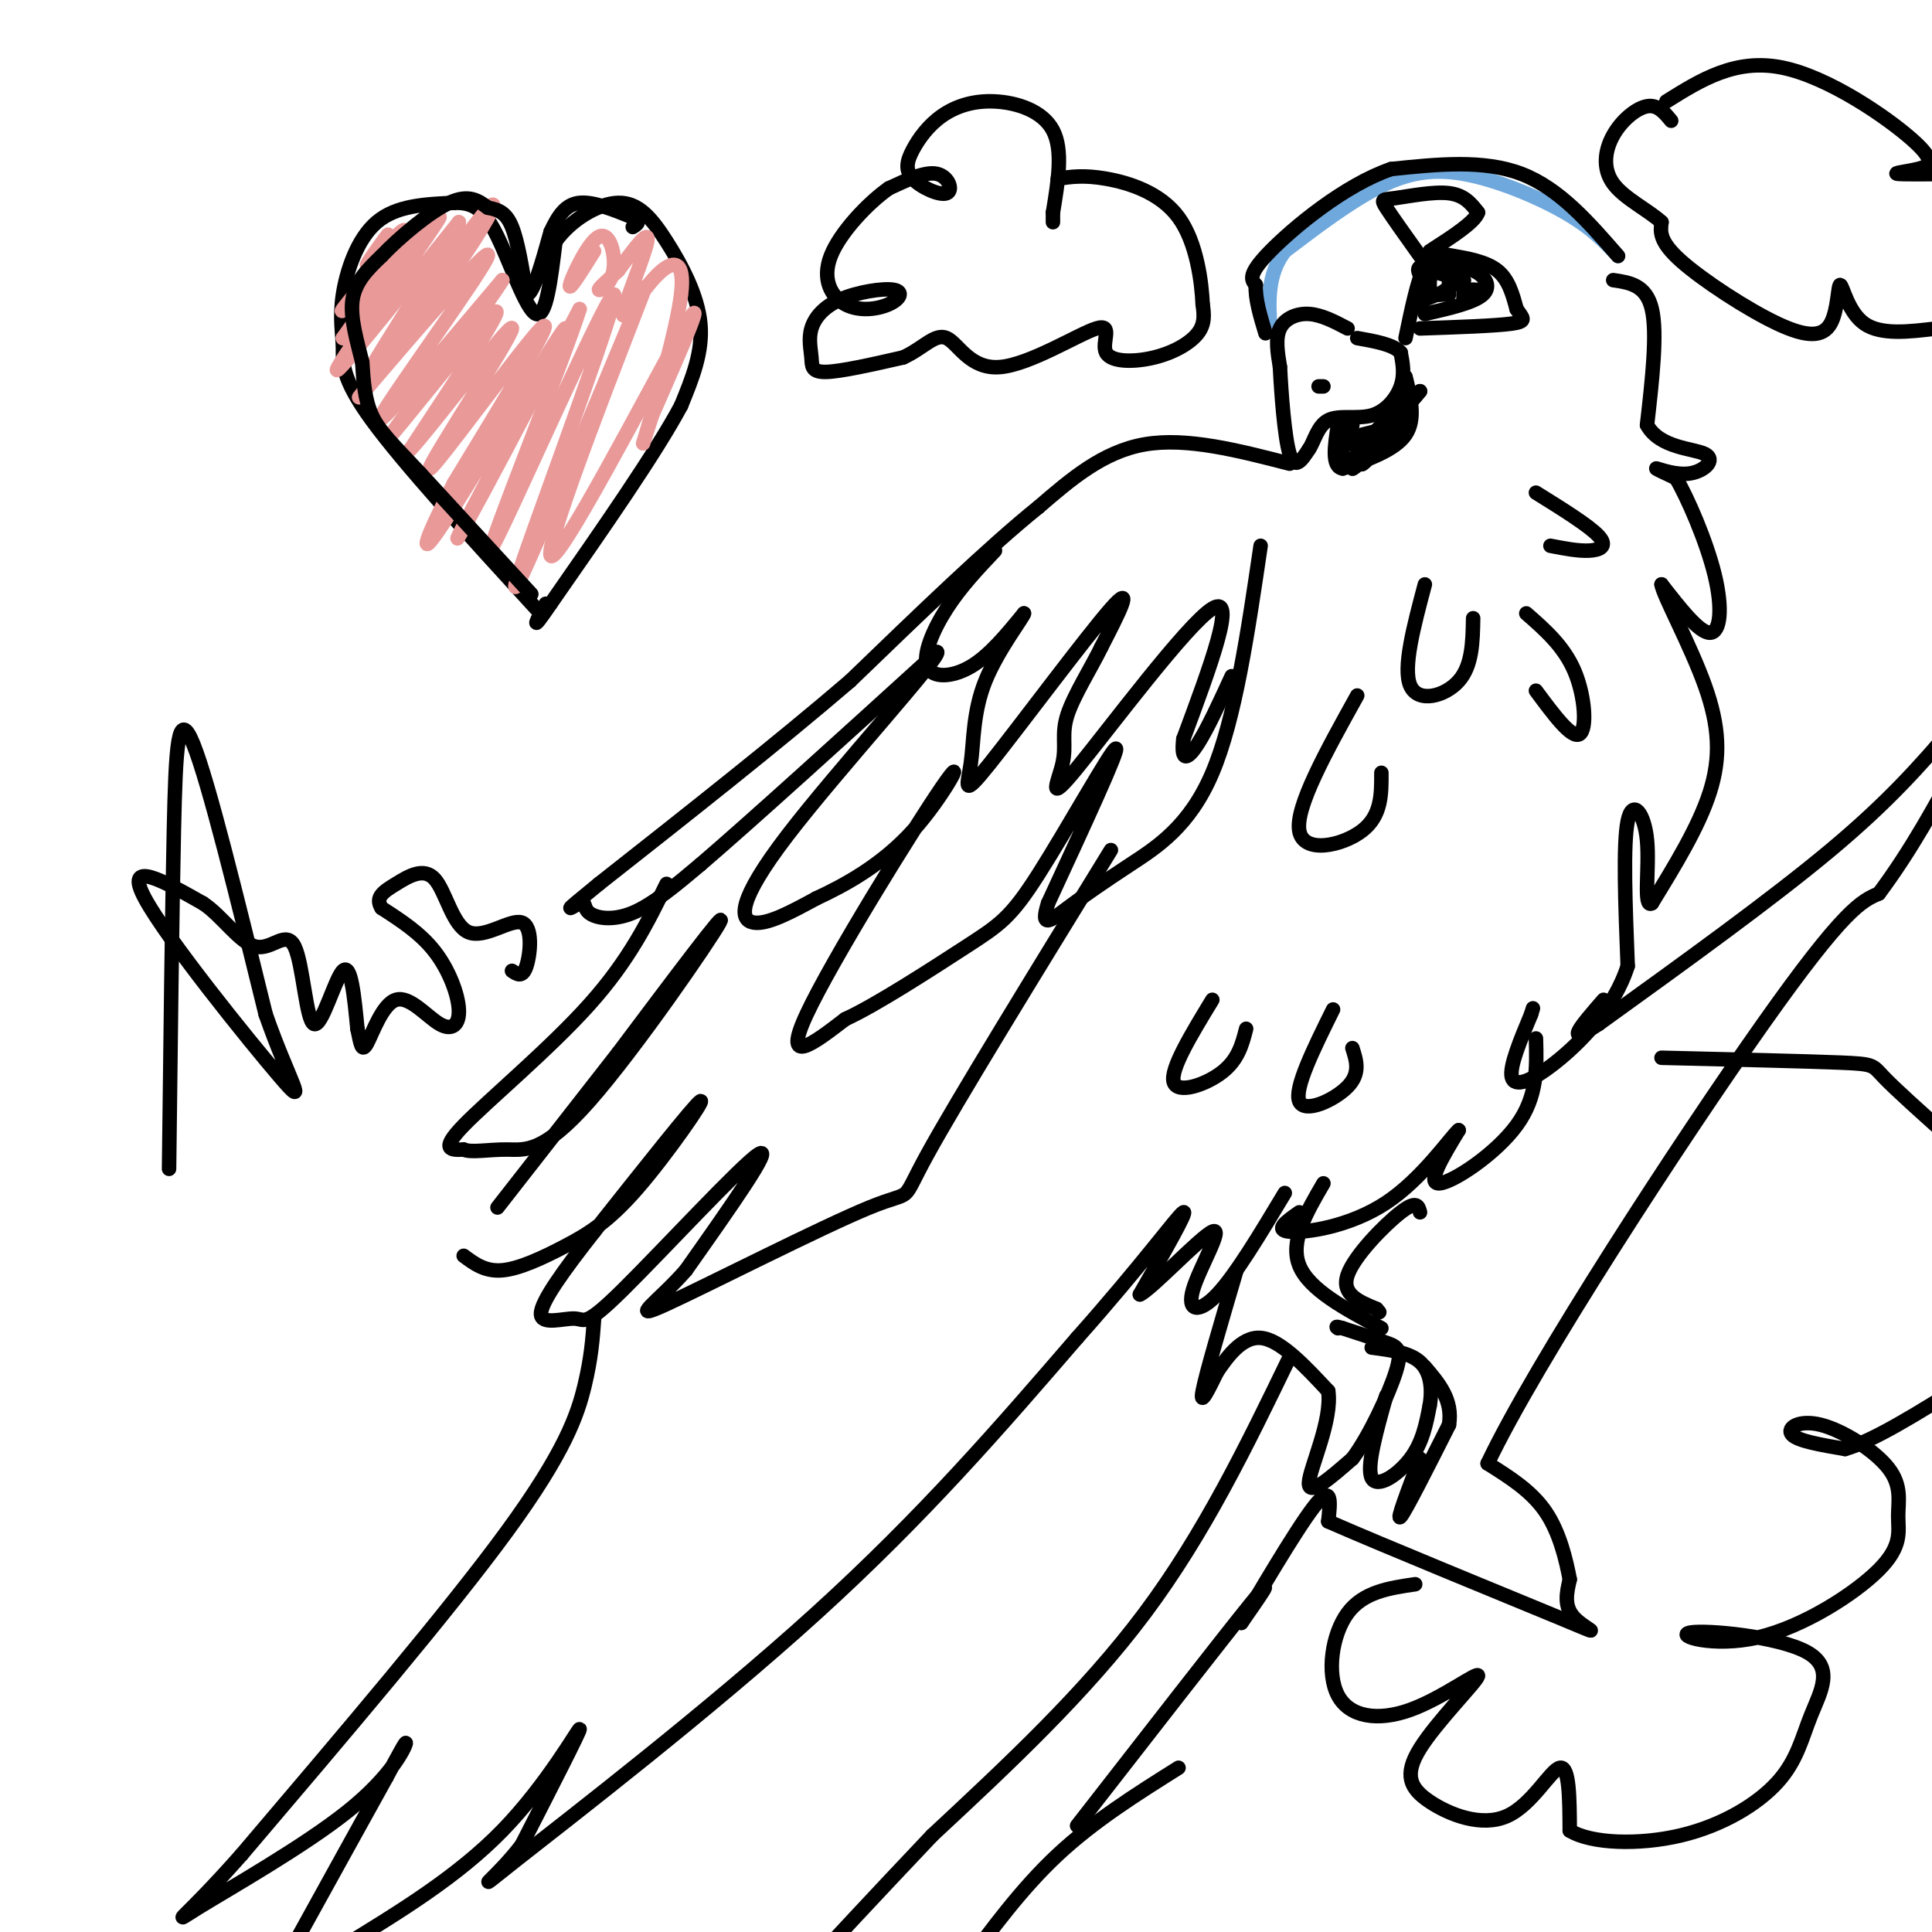 <svg viewBox='0 0 400 400' version='1.1' xmlns='http://www.w3.org/2000/svg' xmlns:xlink='http://www.w3.org/1999/xlink'><g fill='none' stroke='#6fa8dc' stroke-width='3' stroke-linecap='round' stroke-linejoin='round'><path d='M335,53c-2.696,-2.887 -5.393,-5.774 -11,-9c-5.607,-3.226 -14.125,-6.792 -21,-8c-6.875,-1.208 -12.107,-0.060 -18,3c-5.893,3.060 -12.446,8.030 -19,13'/><path d='M266,52c-3.667,4.833 -3.333,10.417 -3,16'/></g>
<g fill='none' stroke='#000000' stroke-width='3' stroke-linecap='round' stroke-linejoin='round'><path d='M335,53c-6.083,-7.000 -12.167,-14.000 -20,-17c-7.833,-3.000 -17.417,-2.000 -27,-1'/><path d='M288,35c-9.622,3.311 -20.178,12.089 -25,17c-4.822,4.911 -3.911,5.956 -3,7'/><path d='M260,59c-0.167,2.833 0.917,6.417 2,10'/><path d='M291,70c1.256,-6.071 2.512,-12.143 4,-15c1.488,-2.857 3.208,-2.500 6,-2c2.792,0.500 6.655,1.143 9,3c2.345,1.857 3.173,4.929 4,8'/><path d='M314,64c1.244,1.867 2.356,2.533 -1,3c-3.356,0.467 -11.178,0.733 -19,1'/><path d='M295,65c5.067,-1.156 10.133,-2.311 12,-4c1.867,-1.689 0.533,-3.911 -2,-5c-2.533,-1.089 -6.267,-1.044 -10,-1'/><path d='M295,55c-1.833,0.167 -1.417,1.083 -1,2'/><path d='M279,68c-2.711,-1.422 -5.422,-2.844 -8,-3c-2.578,-0.156 -5.022,0.956 -6,3c-0.978,2.044 -0.489,5.022 0,8'/><path d='M265,76c0.267,5.289 0.933,14.511 2,18c1.067,3.489 2.533,1.244 4,-1'/><path d='M271,93c1.075,-1.526 1.762,-4.842 4,-6c2.238,-1.158 6.026,-0.158 9,-1c2.974,-0.842 5.136,-3.526 6,-6c0.864,-2.474 0.432,-4.737 0,-7'/><path d='M290,73c-1.500,-1.667 -5.250,-2.333 -9,-3'/><path d='M291,78c1.083,4.417 2.167,8.833 0,12c-2.167,3.167 -7.583,5.083 -13,7'/><path d='M278,97c-2.333,-0.333 -1.667,-4.667 -1,-9'/><path d='M334,58c3.417,0.500 6.833,1.000 8,6c1.167,5.000 0.083,14.500 -1,24'/><path d='M341,88c2.620,4.807 9.671,4.825 12,6c2.329,1.175 -0.065,3.509 -3,4c-2.935,0.491 -6.410,-0.860 -7,-1c-0.590,-0.140 1.705,0.930 4,2'/><path d='M347,99c2.369,4.000 6.292,13.000 8,20c1.708,7.000 1.202,12.000 -1,12c-2.202,0.000 -6.101,-5.000 -10,-10'/><path d='M344,121c0.286,2.167 6.000,12.583 9,21c3.000,8.417 3.286,14.833 1,22c-2.286,7.167 -7.143,15.083 -12,23'/><path d='M342,187c-1.845,1.214 -0.458,-7.250 -1,-13c-0.542,-5.750 -3.012,-8.786 -4,-4c-0.988,4.786 -0.494,17.393 0,30'/><path d='M337,200c-2.810,8.833 -9.833,15.917 -15,20c-5.167,4.083 -8.476,5.167 -9,3c-0.524,-2.167 1.738,-7.583 4,-13'/><path d='M317,210c0.667,-2.167 0.333,-1.083 0,0'/><path d='M267,96c-10.667,-2.750 -21.333,-5.500 -30,-4c-8.667,1.500 -15.333,7.250 -22,13'/><path d='M215,105c-10.167,8.167 -24.583,22.083 -39,36'/><path d='M176,141c-15.167,13.000 -33.583,27.500 -52,42'/><path d='M124,183c-8.973,7.314 -5.405,4.600 -4,4c1.405,-0.600 0.648,0.915 2,2c1.352,1.085 4.815,1.738 9,0c4.185,-1.738 9.093,-5.869 14,-10'/><path d='M145,179c10.500,-9.000 29.750,-26.500 49,-44'/><path d='M194,135c1.143,0.655 -20.500,24.292 -31,38c-10.500,13.708 -9.857,17.488 -7,18c2.857,0.512 7.929,-2.244 13,-5'/><path d='M169,186c5.705,-2.652 13.467,-6.783 20,-14c6.533,-7.217 11.836,-17.520 6,-9c-5.836,8.520 -22.810,35.863 -28,47c-5.190,11.137 1.405,6.069 8,1'/><path d='M175,211c6.290,-2.850 18.016,-10.475 25,-15c6.984,-4.525 9.226,-5.949 15,-15c5.774,-9.051 15.078,-25.729 16,-26c0.922,-0.271 -6.539,15.864 -14,32'/><path d='M217,187c-1.809,5.569 0.670,3.493 4,1c3.330,-2.493 7.512,-5.402 13,-9c5.488,-3.598 12.282,-7.885 17,-19c4.718,-11.115 7.359,-29.057 10,-47'/><path d='M138,183c-3.867,7.889 -7.733,15.778 -16,25c-8.267,9.222 -20.933,19.778 -26,25c-5.067,5.222 -2.533,5.111 0,5'/><path d='M96,238c1.506,0.703 5.270,-0.038 9,0c3.730,0.038 7.427,0.856 17,-10c9.573,-10.856 25.021,-33.388 27,-37c1.979,-3.612 -9.510,11.694 -21,27'/><path d='M128,218c-7.667,9.833 -16.333,20.917 -25,32'/><path d='M96,260c2.225,1.657 4.450,3.314 8,3c3.550,-0.314 8.426,-2.600 13,-5c4.574,-2.400 8.847,-4.915 15,-12c6.153,-7.085 14.187,-18.738 13,-18c-1.187,0.738 -11.593,13.869 -22,27'/><path d='M123,255c-6.290,8.009 -11.014,14.533 -11,17c0.014,2.467 4.767,0.878 7,1c2.233,0.122 1.947,1.956 10,-6c8.053,-7.956 24.444,-25.702 28,-28c3.556,-2.298 -5.722,10.851 -15,24'/><path d='M142,263c-5.702,6.536 -12.456,10.876 -4,7c8.456,-3.876 32.123,-15.967 42,-20c9.877,-4.033 5.965,-0.010 12,-11c6.035,-10.990 22.018,-36.995 38,-63'/><path d='M316,127c3.911,3.422 7.822,6.844 10,12c2.178,5.156 2.622,12.044 1,13c-1.622,0.956 -5.311,-4.022 -9,-9'/><path d='M281,144c-6.422,11.556 -12.844,23.111 -12,28c0.844,4.889 8.956,3.111 13,0c4.044,-3.111 4.022,-7.556 4,-12'/><path d='M300,57c0.000,0.000 0.000,2.000 0,2'/><path d='M298,61c0.000,0.000 2.000,0.000 2,0'/><path d='M298,61c0.000,0.000 4.000,-3.000 4,-3'/><path d='M303,58c0.000,0.000 0.100,0.100 0.1,0.1'/><path d='M303,58c0.000,0.000 -7.000,-2.000 -7,-2'/><path d='M296,57c0.000,0.000 0.000,1.000 0,1'/><path d='M296,57c0.000,0.000 0.000,4.000 0,4'/><path d='M295,62c0.000,0.000 -1.000,1.000 -1,1'/><path d='M295,62c0.000,0.000 5.000,-2.000 5,-2'/><path d='M303,60c0.000,0.000 0.000,2.000 0,2'/><path d='M303,60c0.000,0.000 2.000,0.000 2,0'/><path d='M305,60c0.000,0.000 1.000,0.000 1,0'/><path d='M318,215c0.178,6.022 0.356,12.044 -4,18c-4.356,5.956 -13.244,11.844 -16,12c-2.756,0.156 0.622,-5.422 4,-11'/><path d='M302,234c-1.560,1.286 -7.458,10.000 -15,15c-7.542,5.000 -16.726,6.286 -20,6c-3.274,-0.286 -0.637,-2.143 2,-4'/><path d='M123,273c-0.289,4.067 -0.578,8.133 -2,14c-1.422,5.867 -3.978,13.533 -16,30c-12.022,16.467 -33.511,41.733 -55,67'/><path d='M50,384c-12.222,13.823 -15.276,14.880 -9,11c6.276,-3.880 21.882,-12.699 31,-20c9.118,-7.301 11.748,-13.086 12,-14c0.252,-0.914 -1.874,3.043 -4,7'/><path d='M80,368c-4.167,7.500 -12.583,22.750 -21,38'/><path d='M71,403c11.889,-7.267 23.778,-14.533 33,-24c9.222,-9.467 15.778,-21.133 16,-21c0.222,0.133 -5.889,12.067 -12,24'/><path d='M108,382c-5.131,6.750 -11.958,11.625 -1,3c10.958,-8.625 39.702,-30.750 62,-51c22.298,-20.250 38.149,-38.625 54,-57'/><path d='M223,277c13.689,-15.400 20.911,-25.400 22,-26c1.089,-0.600 -3.956,8.200 -9,17'/><path d='M236,268c2.282,-0.959 12.488,-11.855 15,-13c2.512,-1.145 -2.670,7.461 -4,12c-1.330,4.539 1.191,5.011 5,1c3.809,-4.011 8.904,-12.506 14,-21'/><path d='M251,207c-4.378,7.200 -8.756,14.400 -8,17c0.756,2.600 6.644,0.600 10,-2c3.356,-2.600 4.178,-5.800 5,-9'/><path d='M276,209c-4.044,8.178 -8.089,16.356 -7,19c1.089,2.644 7.311,-0.244 10,-3c2.689,-2.756 1.844,-5.378 1,-8'/><path d='M256,263c-3.167,10.750 -6.333,21.500 -7,25c-0.667,3.500 1.167,-0.250 3,-4'/><path d='M252,284c1.844,-2.667 4.956,-7.333 9,-7c4.044,0.333 9.022,5.667 14,11'/><path d='M275,288c0.889,6.156 -3.889,16.044 -4,19c-0.111,2.956 4.444,-1.022 9,-5'/><path d='M280,302c3.440,-4.524 7.542,-13.333 9,-18c1.458,-4.667 0.274,-5.190 -2,-6c-2.274,-0.810 -5.637,-1.905 -9,-3'/><path d='M278,275c-1.667,-0.500 -1.333,-0.250 -1,0'/><path d='M287,289c-2.067,7.378 -4.133,14.756 -3,17c1.133,2.244 5.467,-0.644 8,-4c2.533,-3.356 3.267,-7.178 4,-11'/><path d='M296,291c0.622,-3.578 0.178,-7.022 -2,-9c-2.178,-1.978 -6.089,-2.489 -10,-3'/><path d='M294,302c-2.500,6.583 -5.000,13.167 -4,12c1.000,-1.167 5.500,-10.083 10,-19'/><path d='M300,295c0.833,-5.167 -2.083,-8.583 -5,-12'/><path d='M286,275c-7.500,-4.000 -15.000,-8.000 -17,-13c-2.000,-5.000 1.500,-11.000 5,-17'/><path d='M294,251c-0.333,-1.289 -0.667,-2.578 -4,0c-3.333,2.578 -9.667,9.022 -11,13c-1.333,3.978 2.333,5.489 6,7'/><path d='M285,271c1.000,1.167 0.500,0.583 0,0'/><path d='M267,281c-8.833,18.250 -17.667,36.500 -30,53c-12.333,16.500 -28.167,31.250 -44,46'/><path d='M193,380c-12.167,12.833 -20.583,21.917 -29,31'/><path d='M223,378c15.167,-19.500 30.333,-39.000 36,-46c5.667,-7.000 1.833,-1.500 -2,4'/><path d='M257,336c2.889,-4.844 11.111,-18.956 15,-24c3.889,-5.044 3.444,-1.022 3,3'/><path d='M275,315c11.131,4.893 37.458,15.625 48,20c10.542,4.375 5.298,2.393 3,0c-2.298,-2.393 -1.649,-5.196 -1,-8'/><path d='M325,327c-0.733,-3.911 -2.067,-9.689 -5,-14c-2.933,-4.311 -7.467,-7.156 -12,-10'/><path d='M308,303c9.733,-20.578 40.067,-67.022 57,-91c16.933,-23.978 20.467,-25.489 24,-27'/><path d='M389,185c6.833,-9.167 11.917,-18.583 17,-28'/><path d='M404,151c-6.417,7.417 -12.833,14.833 -25,25c-12.167,10.167 -30.083,23.083 -48,36'/><path d='M331,212c-7.833,5.167 -3.417,0.083 1,-5'/><path d='M294,53c-2.893,-4.054 -5.786,-8.107 -7,-10c-1.214,-1.893 -0.750,-1.625 2,-2c2.750,-0.375 7.786,-1.393 11,-1c3.214,0.393 4.607,2.196 6,4'/><path d='M306,44c-0.667,2.000 -5.333,5.000 -10,8'/><path d='M111,126c-13.721,-15.005 -27.442,-30.010 -34,-39c-6.558,-8.990 -5.954,-11.967 -6,-15c-0.046,-3.033 -0.743,-6.124 0,-11c0.743,-4.876 2.927,-11.536 7,-15c4.073,-3.464 10.037,-3.732 16,-4'/><path d='M94,42c4.083,-0.167 6.292,1.417 9,7c2.708,5.583 5.917,15.167 8,16c2.083,0.833 3.042,-7.083 4,-15'/><path d='M115,50c3.081,-4.400 8.785,-7.901 13,-8c4.215,-0.099 6.943,3.204 10,8c3.057,4.796 6.445,11.085 7,17c0.555,5.915 -1.722,11.458 -4,17'/><path d='M141,84c-5.167,9.667 -16.083,25.333 -27,41'/><path d='M114,125c-4.667,6.833 -2.833,3.417 -1,0'/><path d='M244,366c-8.750,5.500 -17.500,11.000 -25,18c-7.500,7.000 -13.750,15.500 -20,24'/></g>
<g fill='none' stroke='#ea9999' stroke-width='3' stroke-linecap='round' stroke-linejoin='round'><path d='M78,52c1.512,-2.179 3.024,-4.357 2,-3c-1.024,1.357 -4.583,6.250 -4,6c0.583,-0.250 5.310,-5.643 7,-7c1.690,-1.357 0.345,1.321 -1,4'/><path d='M82,52c-3.786,4.690 -12.750,14.417 -11,12c1.750,-2.417 14.214,-16.976 16,-18c1.786,-1.024 -7.107,11.488 -16,24'/><path d='M71,70c3.595,-4.143 20.583,-26.500 20,-25c-0.583,1.500 -18.738,26.857 -21,31c-2.262,4.143 11.369,-12.929 25,-30'/><path d='M95,46c-1.424,3.879 -17.485,28.576 -18,30c-0.515,1.424 14.515,-20.424 21,-29c6.485,-8.576 4.424,-3.879 0,3c-4.424,6.879 -11.212,15.939 -18,25'/><path d='M80,75c-5.062,6.678 -8.718,10.872 -2,3c6.718,-7.872 23.809,-27.812 23,-25c-0.809,2.812 -19.517,28.375 -22,33c-2.483,4.625 11.258,-11.687 25,-28'/><path d='M104,58c-2.786,4.726 -22.250,30.542 -23,32c-0.750,1.458 17.214,-21.440 21,-25c3.786,-3.560 -6.607,12.220 -17,28'/><path d='M85,93c3.581,-3.652 21.032,-26.783 21,-25c-0.032,1.783 -17.547,28.480 -17,29c0.547,0.520 19.156,-25.137 23,-29c3.844,-3.863 -7.078,14.069 -18,32'/><path d='M94,100c-5.055,9.771 -8.691,18.198 -2,8c6.691,-10.198 23.711,-39.022 25,-40c1.289,-0.978 -13.153,25.891 -19,37c-5.847,11.109 -3.099,6.460 2,-3c5.099,-9.460 12.550,-23.730 20,-38'/><path d='M120,64c-2.836,9.337 -19.925,51.678 -18,49c1.925,-2.678 22.864,-50.375 25,-52c2.136,-1.625 -14.533,42.821 -19,56c-4.467,13.179 3.266,-4.911 11,-23'/><path d='M119,94c6.474,-15.093 17.158,-41.324 14,-33c-3.158,8.324 -20.158,51.203 -19,54c1.158,2.797 20.474,-34.486 27,-46c6.526,-11.514 0.263,2.743 -6,17'/><path d='M135,86c-1.623,4.890 -2.681,8.616 -1,3c1.681,-5.616 6.102,-20.574 7,-28c0.898,-7.426 -1.729,-7.320 -5,-4c-3.271,3.320 -7.188,9.855 -7,8c0.188,-1.855 4.482,-12.102 5,-15c0.518,-2.898 -2.741,1.551 -6,6'/><path d='M128,56c-2.035,1.915 -4.123,3.701 -4,4c0.123,0.299 2.456,-0.889 3,-4c0.544,-3.111 -0.700,-8.145 -3,-7c-2.300,1.145 -5.657,8.470 -6,10c-0.343,1.530 2.329,-2.735 5,-7'/></g>
<g fill='none' stroke='#000000' stroke-width='3' stroke-linecap='round' stroke-linejoin='round'><path d='M110,123c0.000,0.000 -23.000,-25.000 -23,-25'/><path d='M87,98c-5.711,-6.067 -8.489,-8.733 -10,-12c-1.511,-3.267 -1.756,-7.133 -2,-11'/><path d='M75,75c-1.022,-4.200 -2.578,-9.200 -2,-13c0.578,-3.800 3.289,-6.400 6,-9'/><path d='M79,53c3.689,-3.889 9.911,-9.111 14,-11c4.089,-1.889 6.044,-0.444 8,1'/><path d='M101,43c2.222,0.422 3.778,0.978 5,4c1.222,3.022 2.111,8.511 3,14'/><path d='M109,61c1.333,0.167 3.167,-6.417 5,-13'/><path d='M114,48c1.622,-3.489 3.178,-5.711 6,-6c2.822,-0.289 6.911,1.356 11,3'/><path d='M131,45c1.833,0.833 0.917,1.417 0,2'/><path d='M35,242c0.311,-26.311 0.622,-52.622 1,-70c0.378,-17.378 0.822,-25.822 4,-18c3.178,7.822 9.089,31.911 15,56'/><path d='M55,210c4.810,13.821 9.333,20.375 3,13c-6.333,-7.375 -23.524,-28.679 -28,-37c-4.476,-8.321 3.762,-3.661 12,1'/><path d='M42,187c3.904,2.510 7.665,8.286 11,9c3.335,0.714 6.244,-3.633 8,0c1.756,3.633 2.357,15.247 4,16c1.643,0.753 4.326,-9.356 6,-11c1.674,-1.644 2.337,5.178 3,12'/><path d='M74,213c0.679,3.165 0.875,5.077 2,3c1.125,-2.077 3.177,-8.142 6,-9c2.823,-0.858 6.416,3.492 9,5c2.584,1.508 4.157,0.175 4,-3c-0.157,-3.175 -2.045,-8.193 -5,-12c-2.955,-3.807 -6.978,-6.404 -11,-9'/><path d='M79,188c-1.440,-2.266 0.460,-3.433 3,-5c2.540,-1.567 5.719,-3.536 8,-1c2.281,2.536 3.663,9.577 7,11c3.337,1.423 8.629,-2.771 11,-2c2.371,0.771 1.820,6.506 1,9c-0.820,2.494 -1.910,1.747 -3,1'/><path d='M280,88c-1.685,4.018 -3.369,8.036 -2,8c1.369,-0.036 5.792,-4.125 6,-4c0.208,0.125 -3.798,4.464 -4,5c-0.202,0.536 3.399,-2.732 7,-6'/><path d='M287,91c2.116,-2.006 3.907,-4.022 2,-2c-1.907,2.022 -7.514,8.083 -7,7c0.514,-1.083 7.147,-9.309 8,-11c0.853,-1.691 -4.073,3.155 -9,8'/><path d='M281,93c0.667,-0.667 6.833,-6.333 13,-12'/><path d='M294,81c-1.267,1.778 -10.933,12.222 -13,14c-2.067,1.778 3.467,-5.111 9,-12'/><path d='M278,91c0.000,0.000 8.000,-2.000 8,-2'/><path d='M273,80c0.000,0.000 1.000,0.000 1,0'/><path d='M295,121c-2.311,8.689 -4.622,17.378 -3,21c1.622,3.622 7.178,2.178 10,-1c2.822,-3.178 2.911,-8.089 3,-13'/><path d='M318,102c5.533,3.444 11.067,6.889 13,9c1.933,2.111 0.267,2.889 -2,3c-2.267,0.111 -5.133,-0.444 -8,-1'/><path d='M206,114c-3.571,3.780 -7.143,7.560 -10,12c-2.857,4.440 -5.000,9.542 -4,12c1.000,2.458 5.143,2.274 9,0c3.857,-2.274 7.429,-6.637 11,-11'/><path d='M212,127c0.028,0.581 -5.401,7.534 -8,14c-2.599,6.466 -2.367,12.444 -3,17c-0.633,4.556 -2.132,7.688 4,0c6.132,-7.688 19.895,-26.197 25,-32c5.105,-5.803 1.553,1.098 -2,8'/><path d='M228,134c-1.910,3.982 -5.686,9.937 -7,14c-1.314,4.063 -0.167,6.233 -1,10c-0.833,3.767 -3.647,9.129 3,1c6.647,-8.129 22.756,-29.751 28,-33c5.244,-3.249 -0.378,11.876 -6,27'/><path d='M245,153c-0.578,5.044 0.978,4.156 3,1c2.022,-3.156 4.511,-8.578 7,-14'/><path d='M218,46c0.000,0.000 0.000,-2.000 0,-2'/><path d='M218,44c1.070,-6.461 2.140,-12.922 0,-17c-2.140,-4.078 -7.489,-5.774 -12,-6c-4.511,-0.226 -8.183,1.019 -11,3c-2.817,1.981 -4.780,4.699 -6,7c-1.220,2.301 -1.698,4.184 0,6c1.698,1.816 5.573,3.566 7,3c1.427,-0.566 0.408,-3.447 -2,-4c-2.408,-0.553 -6.204,1.224 -10,3'/><path d='M184,39c-4.316,3.042 -10.106,9.147 -12,14c-1.894,4.853 0.108,8.452 3,10c2.892,1.548 6.674,1.043 9,0c2.326,-1.043 3.197,-2.624 1,-3c-2.197,-0.376 -7.462,0.452 -11,2c-3.538,1.548 -5.350,3.817 -6,6c-0.650,2.183 -0.136,4.280 0,6c0.136,1.720 -0.104,3.063 3,3c3.104,-0.063 9.552,-1.531 16,-3'/><path d='M187,74c4.172,-1.884 6.601,-5.093 9,-4c2.399,1.093 4.770,6.489 11,6c6.230,-0.489 16.321,-6.863 20,-8c3.679,-1.137 0.945,2.963 2,5c1.055,2.037 5.899,2.010 10,1c4.101,-1.010 7.457,-3.003 9,-5c1.543,-1.997 1.271,-3.999 1,-6'/><path d='M249,63c-0.202,-4.524 -1.208,-12.833 -5,-18c-3.792,-5.167 -10.369,-7.190 -15,-8c-4.631,-0.810 -7.315,-0.405 -10,0'/><path d='M345,21c7.169,-4.483 14.338,-8.967 24,-7c9.662,1.967 21.817,10.383 27,15c5.183,4.617 3.396,5.435 1,6c-2.396,0.565 -5.399,0.876 -4,1c1.399,0.124 7.199,0.062 13,0'/><path d='M401,68c-5.786,0.702 -11.572,1.403 -15,-1c-3.428,-2.403 -4.499,-7.912 -5,-8c-0.501,-0.088 -0.433,5.244 -2,8c-1.567,2.756 -4.768,2.934 -11,0c-6.232,-2.934 -15.495,-8.981 -20,-13c-4.505,-4.019 -4.253,-6.009 -4,-8'/><path d='M344,46c-2.788,-2.549 -7.758,-4.920 -10,-8c-2.242,-3.080 -1.758,-6.868 0,-10c1.758,-3.132 4.788,-5.609 7,-6c2.212,-0.391 3.606,1.305 5,3'/><path d='M293,328c-5.375,0.786 -10.749,1.572 -14,6c-3.251,4.428 -4.378,12.499 -2,17c2.378,4.501 8.263,5.433 15,3c6.737,-2.433 14.327,-8.229 14,-7c-0.327,1.229 -8.571,9.484 -12,15c-3.429,5.516 -2.043,8.293 2,11c4.043,2.707 10.742,5.344 16,3c5.258,-2.344 9.074,-9.670 11,-10c1.926,-0.330 1.963,6.335 2,13'/><path d='M325,379c4.393,2.728 14.375,3.049 23,1c8.625,-2.049 15.893,-6.467 20,-11c4.107,-4.533 5.053,-9.181 7,-14c1.947,-4.819 4.895,-9.807 -1,-13c-5.895,-3.193 -20.633,-4.589 -24,-4c-3.367,0.589 4.636,3.163 14,1c9.364,-2.163 20.087,-9.065 25,-14c4.913,-4.935 4.015,-7.905 4,-11c-0.015,-3.095 0.852,-6.314 -2,-10c-2.852,-3.686 -9.422,-7.839 -14,-9c-4.578,-1.161 -7.165,0.668 -6,2c1.165,1.332 6.083,2.166 11,3'/><path d='M382,300c5.833,-1.667 14.917,-7.333 24,-13'/><path d='M403,235c-5.311,-4.756 -10.622,-9.511 -13,-12c-2.378,-2.489 -1.822,-2.711 -9,-3c-7.178,-0.289 -22.089,-0.644 -37,-1'/></g>
</svg>
